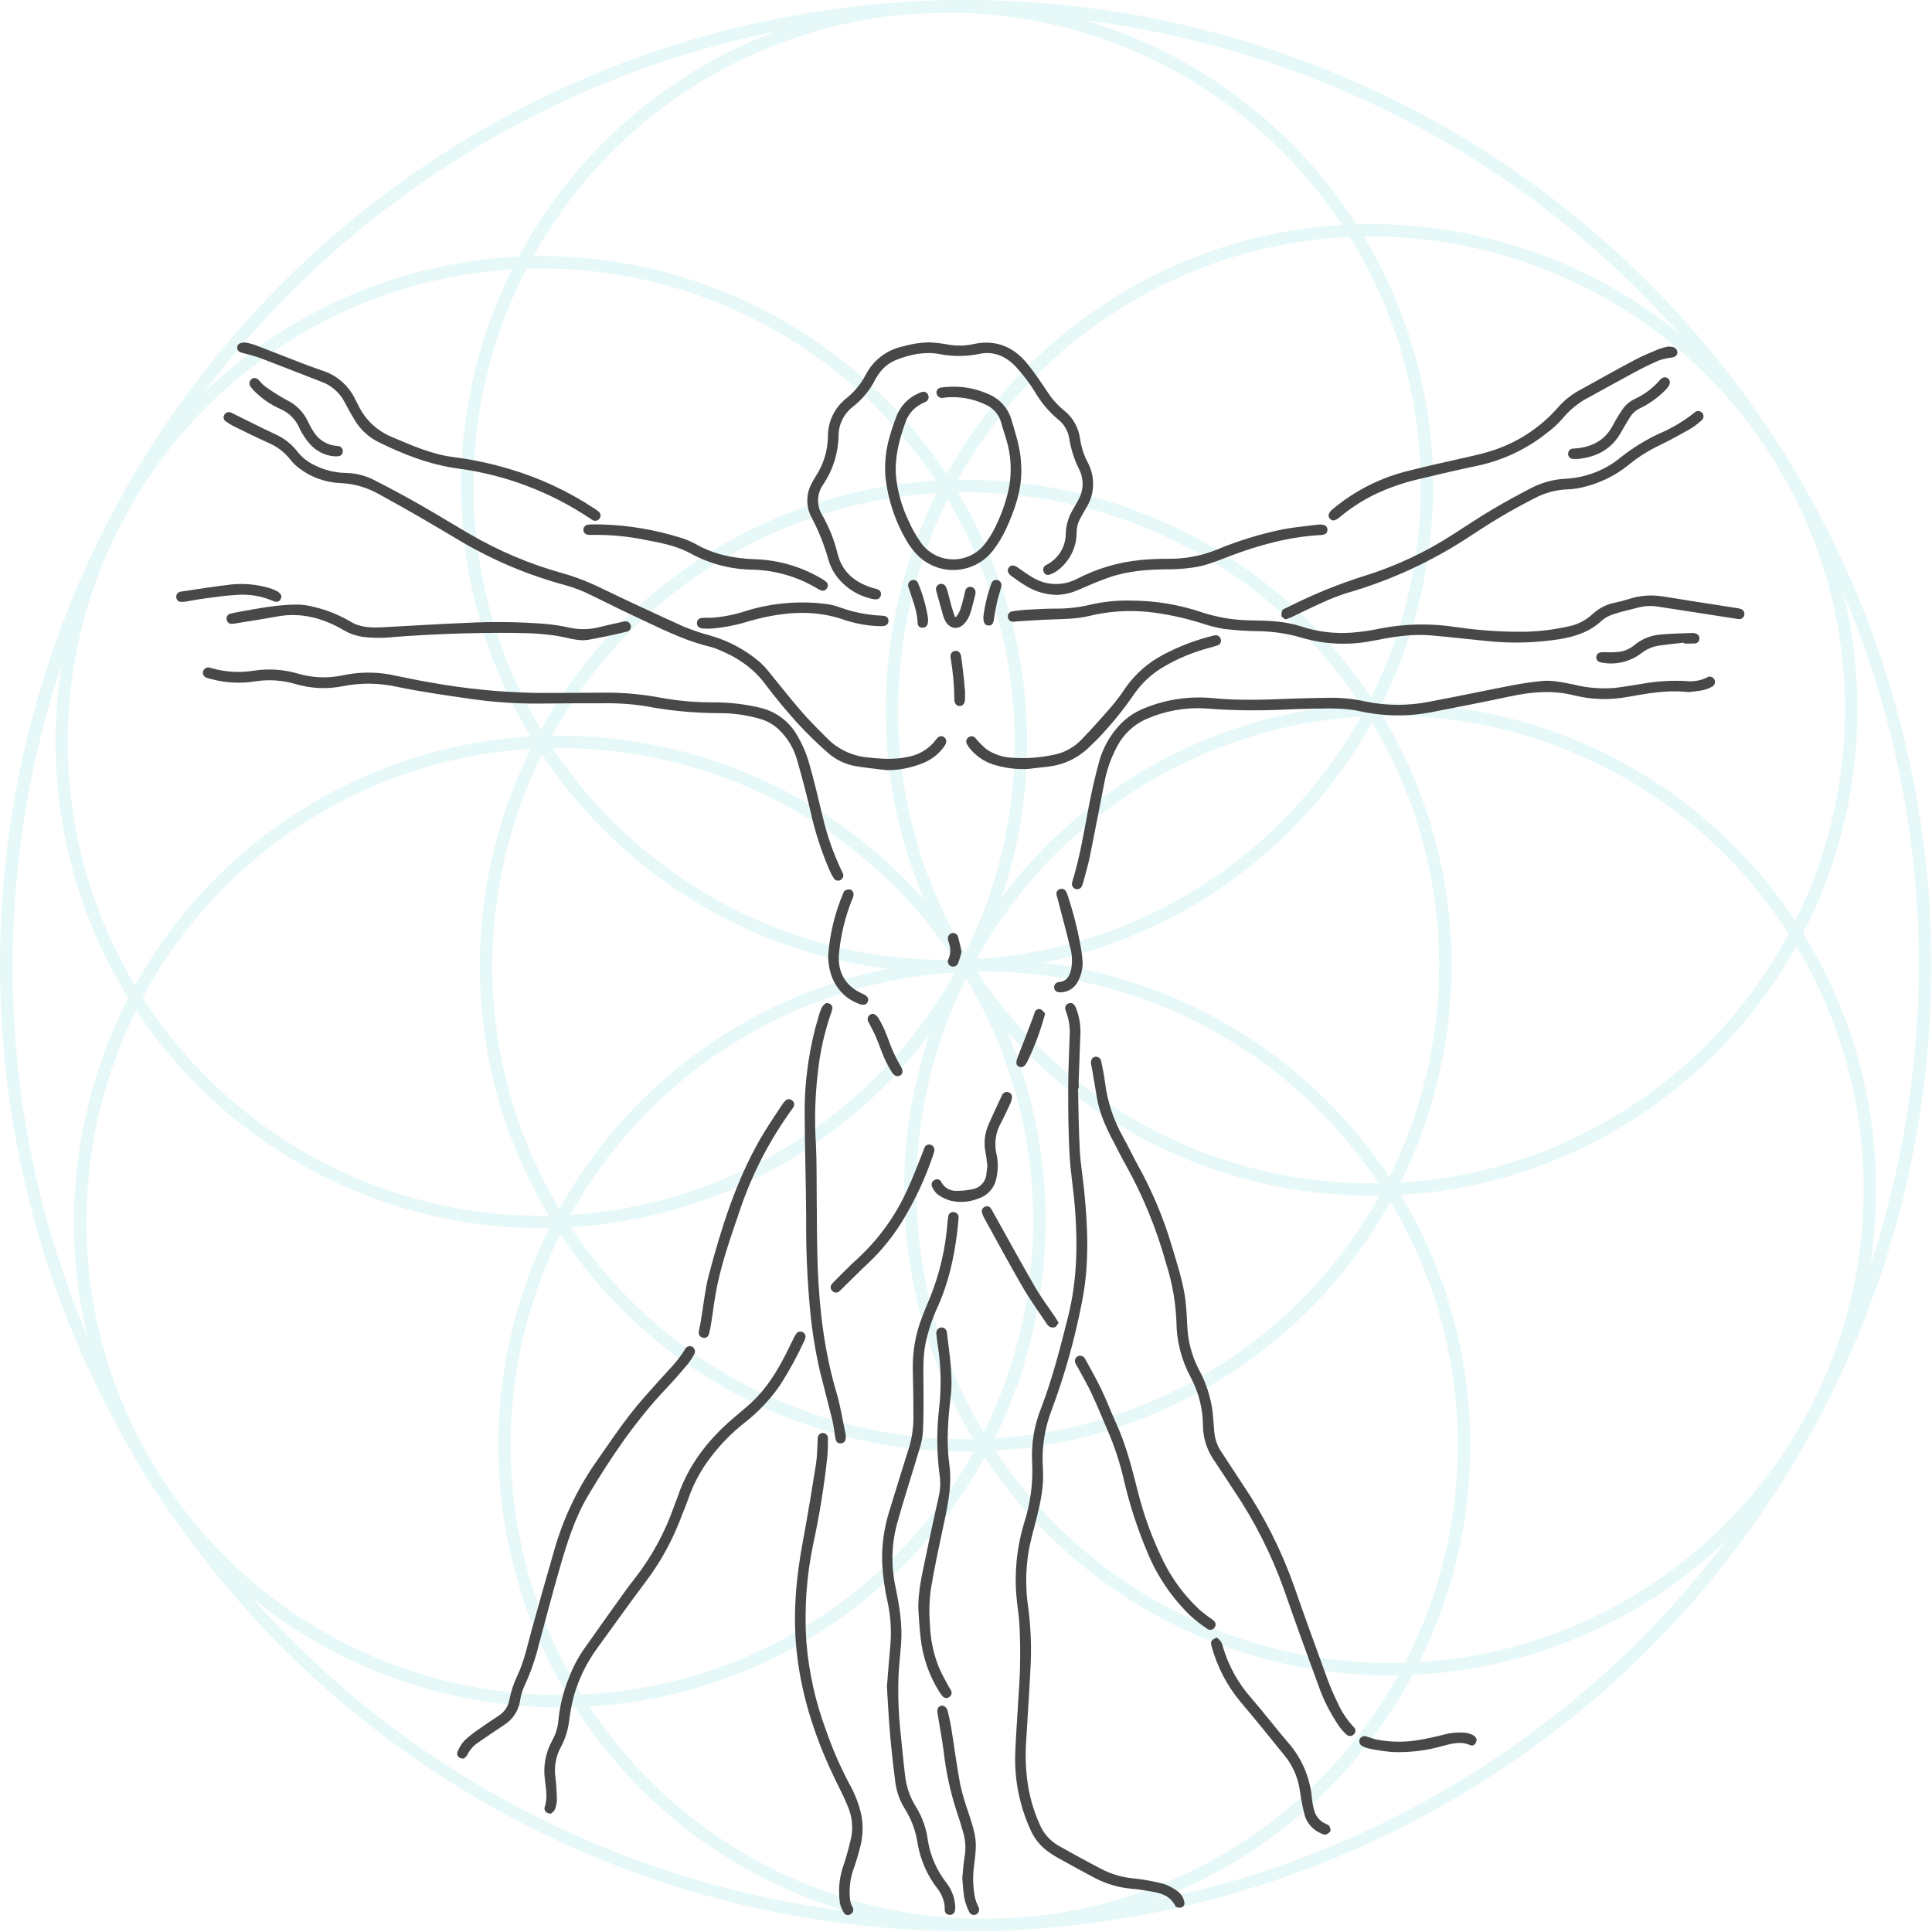<svg width="570" height="570" viewBox="0 0 570 570" fill="none" xmlns="http://www.w3.org/2000/svg">
<g opacity="0.1">
<path d="M361.356 406.231C294.469 448.379 205.748 428.266 163.594 361.365C121.44 294.464 141.56 205.759 208.459 163.6C275.358 121.441 364.062 141.565 406.221 208.466C448.38 275.367 428.248 364.083 361.356 406.231ZM210.428 166.728C145.256 207.801 125.648 294.235 166.722 359.408C207.796 424.581 294.222 444.187 359.399 403.114C424.576 362.041 444.177 275.607 403.105 210.434C362.033 145.261 275.588 125.659 210.428 166.728Z" fill="#00C4B3"/>
<path d="M481.106 330.766C420.839 368.746 342.85 356.166 297.175 304.383C324.186 367.937 301.875 443.717 241.607 481.697C174.72 523.857 86.007 503.731 43.844 436.831C1.681 369.931 21.811 281.225 88.71 239.065C148.977 201.085 226.966 213.665 272.641 265.448C245.63 201.894 267.941 126.114 328.209 88.134C395.099 45.987 483.812 66.1 525.972 133.001C568.132 199.902 547.994 288.618 481.106 330.766ZM330.178 91.263C265.006 132.336 245.4 218.77 286.472 283.943C327.544 349.116 413.977 368.722 479.149 327.649C544.321 286.576 563.927 200.142 522.855 134.969C481.783 69.796 395.35 50.194 330.178 91.263ZM90.679 242.194C25.507 283.267 5.899 369.701 46.973 434.874C88.047 500.047 174.478 519.653 239.65 478.58C304.822 437.507 324.428 351.073 283.356 285.9C242.284 220.727 155.851 201.121 90.679 242.194Z" fill="#00C4B3"/>
<path d="M486.713 472.154C465.686 485.397 441.591 492.975 416.77 494.154C404.962 516.181 387.599 534.737 366.403 547.979C345.207 561.221 320.917 568.689 295.943 569.641C271.061 570.599 246.358 565.063 224.264 553.577C202.171 542.092 183.448 525.053 169.938 504.136C156.427 483.22 148.594 459.146 147.21 434.284C145.826 409.422 150.938 384.628 162.043 362.341C124.403 362.931 88.04 348.698 60.802 322.713C33.564 296.728 17.635 261.076 16.453 223.45C15.271 185.824 28.93 149.242 54.483 121.598C80.035 93.954 115.433 77.466 153.036 75.692C164.842 53.665 182.205 35.109 203.401 21.866C224.596 8.624 248.887 1.156 273.861 0.203C298.743 -0.755 323.445 4.781 345.539 16.267C367.632 27.752 386.355 44.791 399.866 65.708C413.376 86.625 421.209 110.698 422.593 135.56C423.977 160.422 418.866 185.216 407.761 207.503C439.038 206.995 469.624 216.726 494.857 235.214C520.091 253.702 538.588 279.932 547.531 309.908C556.474 339.884 555.371 371.962 544.391 401.253C533.411 430.544 513.156 455.443 486.713 472.154ZM414.003 491.507L415.561 490.529C440.068 489.582 463.893 482.196 484.639 469.116C505.385 456.036 522.32 437.722 533.74 416.018C545.162 394.322 550.674 370.003 549.724 345.502C548.774 321.001 541.395 297.182 528.327 276.436C515.259 255.689 496.963 238.746 475.275 227.308C453.588 215.869 429.273 210.338 404.772 211.269L403.072 208.563C420.339 175.776 423.875 137.473 412.901 102.08C401.927 66.686 377.342 37.101 344.556 19.834C311.769 2.567 273.466 -0.969 238.072 10.005C202.678 20.979 173.094 45.563 155.827 78.35L154.269 79.328C129.761 80.275 105.936 87.66 85.19 100.741C64.444 113.821 47.509 132.135 36.089 153.839C24.666 175.535 19.152 199.855 20.102 224.356C21.051 248.857 28.43 272.677 41.498 293.424C54.566 314.171 72.863 331.115 94.55 342.554C116.238 353.992 140.554 359.524 165.056 358.592L166.756 361.298C158.206 377.533 152.938 395.292 151.252 413.562C149.565 431.833 151.494 450.256 156.928 467.781C167.903 503.174 192.488 532.758 225.275 550.025C258.061 567.292 296.365 570.827 331.758 559.852C367.151 548.878 396.735 524.293 414.002 491.506L414.003 491.507Z" fill="#00C4B3"/>
<path d="M286.528 285.78L284.97 286.758C205.971 289.815 139.204 228.036 136.136 149.031C135.148 123.873 140.805 98.899 152.536 76.622L154.099 75.644C179.26 74.668 204.234 80.338 226.507 92.085C296.463 128.942 323.389 215.831 286.528 285.78ZM155.319 79.292C144.216 100.762 138.878 124.747 139.828 148.899C142.804 225.511 207.263 285.514 283.779 283.131C318.944 215.143 292.634 131.089 224.804 95.356C203.423 84.076 179.48 78.541 155.319 79.292Z" fill="#00C4B3"/>
<path d="M417.262 493.221L415.704 494.2C390.551 495.174 365.584 489.51 343.313 477.777C321.042 466.044 302.252 448.656 288.831 427.36C275.409 406.064 267.83 381.61 266.854 356.457C265.878 331.303 271.54 306.336 283.27 284.064L284.829 283.086C363.829 280.018 430.6 341.808 433.667 420.813C434.653 445.971 428.995 470.945 417.262 493.221ZM286.049 286.722C269.107 319.281 265.745 357.224 276.699 392.255C285.755 421.457 304.136 446.884 329.025 464.639C353.915 482.394 383.94 491.498 414.499 490.555C425.602 469.084 430.936 445.098 429.98 420.945C427.023 344.332 362.552 284.342 286.049 286.722Z" fill="#00C4B3"/>
<path d="M236.255 340.213C214.903 353.656 190.396 361.258 165.185 362.259L163.485 359.553C175.13 337.43 192.358 318.737 213.46 305.329C234.562 291.922 258.803 284.266 283.778 283.122C295.584 261.085 312.949 242.519 334.148 229.268C355.348 216.017 379.645 208.542 404.627 207.584L406.327 210.29C394.553 232.605 377.12 251.432 355.775 264.884C334.807 278.068 310.779 285.589 286.037 286.713C274.347 308.55 257.195 326.984 236.255 340.213ZM168.305 358.406C191.735 356.927 214.42 349.596 234.285 337.084C254.048 324.6 270.36 307.354 281.725 286.927C258.34 288.365 235.693 295.667 215.871 308.158C196.05 320.65 179.692 337.93 168.305 358.406ZM288.091 282.916C311.421 281.48 334.018 274.207 353.806 261.764C373.663 249.241 390.064 231.938 401.506 211.438C378.12 212.875 355.473 220.176 335.651 232.667C315.829 245.159 299.472 262.44 288.086 282.917L288.091 282.916Z" fill="#00C4B3"/>
<path d="M436.821 525.983C381.185 560.996 315.157 575.702 249.921 567.608C184.684 559.514 124.252 529.118 78.859 481.57C33.467 434.023 5.907 372.246 0.846 306.704C-4.214 241.163 13.536 175.888 51.092 121.935C94.358 59.977 160.443 17.719 234.837 4.44C309.232 -8.84 385.855 7.945 447.886 51.108C509.843 94.377 552.1 160.463 565.379 234.858C578.658 309.253 561.873 385.877 518.711 447.908C496.949 479.181 469.095 505.737 436.821 525.983ZM134.964 46.977C3.764 129.666 -35.715 303.67 46.973 434.877C129.661 566.084 303.662 605.559 434.864 522.869C566.066 440.179 605.531 266.176 522.855 134.969C440.179 3.762 266.166 -35.712 134.964 46.977Z" fill="#00C4B3"/>
</g>
<path d="M318.044 321.121C318.203 327.196 318.244 333.278 318.567 339.342C318.777 343.253 319.448 347.142 319.842 351.042C320.952 362.042 321.43 373.057 319.242 383.96C317.177 394.775 314.211 405.398 310.374 415.719C308.19 421.276 307.271 427.25 307.685 433.206C308.055 438.179 307.039 443.029 305.843 447.833C305.004 451.204 304.007 454.553 303.435 457.971C302.557 463.42 302.539 468.973 303.383 474.427C304.192 480.711 304.384 487.059 303.957 493.381C303.616 500.336 303.108 507.281 302.718 514.235C302.254 522.502 303.262 530.519 306.699 538.153C307.789 540.806 309.718 543.03 312.191 544.483C316.697 547.024 321.239 549.504 325.836 551.873C328.706 553.198 331.791 553.997 334.943 554.233C337.756 554.558 340.543 555.078 343.284 555.789C344.773 556.292 346.171 557.034 347.423 557.984C347.944 558.352 348.386 558.819 348.725 559.359C349.065 559.899 349.294 560.5 349.399 561.129C349.451 561.298 349.469 561.475 349.45 561.65C349.432 561.826 349.379 561.996 349.293 562.15C349.207 562.304 349.091 562.44 348.952 562.548C348.813 562.656 348.653 562.735 348.482 562.78C347.959 562.9 346.982 562.75 346.813 562.417C344.78 558.303 340.762 558.317 337.105 557.626C335.561 557.335 333.971 557.286 332.405 557.077C328.899 556.574 325.512 555.445 322.405 553.744C318.896 551.878 315.415 549.957 311.936 548.033C311.057 547.536 310.205 546.993 309.384 546.404C307.098 544.793 305.281 542.603 304.12 540.059C300.683 532.61 299.12 524.433 299.567 516.241C299.804 510.741 300.242 505.248 300.535 499.748C301.079 492.612 301.134 485.447 300.698 478.303C300.498 475.909 300.109 473.529 299.898 471.137C299.235 463.741 300.016 456.286 302.198 449.188C304.037 443.449 304.821 437.424 304.513 431.406C304.22 426.008 305.103 420.611 307.101 415.588C310.521 406.706 312.843 397.521 315.149 388.316C317.766 377.864 317.967 367.272 317.156 356.624C316.749 351.263 315.845 345.936 315.547 340.572C315.191 334.13 315.147 327.665 315.147 321.211C315.147 316.211 315.429 311.211 315.56 306.211C315.796 303.553 315.433 300.877 314.497 298.378C313.97 297.188 314.363 296.362 315.313 296.027C316.226 295.708 316.891 296.114 317.443 297.359C318.525 300.143 318.956 303.138 318.703 306.114C318.576 310.226 318.403 314.339 318.263 318.451C318.233 319.337 318.263 320.224 318.263 321.11C318.188 321.119 318.113 321.121 318.044 321.121Z" fill="#484848"/>
<path d="M261.653 227.223C258.653 226.851 255.64 226.565 252.66 226.079C249.453 225.557 246.466 224.117 244.06 221.934C240.979 219.22 238.041 216.348 235.26 213.327C231.917 209.627 228.705 205.775 225.721 201.777C221.977 196.76 216.995 193.644 211.327 191.405C210.862 191.208 210.383 191.045 209.894 190.919C203.33 189.397 197.268 186.558 191.216 183.719C185.561 181.066 179.937 178.348 174.344 175.563C171.922 174.343 169.386 173.366 166.772 172.646C156.095 169.773 145.85 165.488 136.307 159.904C132.383 157.612 128.502 155.241 124.564 152.972C120.299 150.515 116.012 148.09 111.69 145.737C108.219 143.777 104.329 142.675 100.345 142.525C95.892 142.323 91.611 140.746 88.09 138.012C87.185 137.324 86.376 136.519 85.683 135.618C84.004 133.471 81.812 131.781 79.309 130.704C75.849 129.174 72.466 127.474 69.066 125.811C68.215 125.393 67.403 124.901 66.638 124.34C66.474 124.24 66.332 124.108 66.221 123.951C66.11 123.794 66.032 123.616 65.993 123.428C65.953 123.24 65.953 123.045 65.991 122.857C66.03 122.669 66.107 122.49 66.217 122.333C66.391 122.027 66.668 121.793 66.998 121.673C67.329 121.552 67.691 121.552 68.021 121.674C68.259 121.752 68.488 121.857 68.703 121.986C72.834 124.019 76.931 126.125 81.103 128.065C83.722 129.205 86.01 130.986 87.758 133.245C89.041 134.898 90.694 136.227 92.583 137.127C95.5 138.66 98.738 139.482 102.033 139.527C105.013 139.577 107.939 140.331 110.572 141.727C115.01 143.994 119.398 146.357 123.736 148.817C128.729 151.656 133.616 154.681 138.585 157.564C147.266 162.621 156.564 166.534 166.249 169.204C170.125 170.319 173.892 171.784 177.503 173.582C185.515 177.443 193.576 181.202 201.686 184.859C204.247 185.921 206.877 186.808 209.558 187.514C214.92 189.04 219.891 191.7 224.136 195.314C225.077 196.157 225.944 197.078 226.728 198.068C229.906 201.922 232.962 205.88 236.228 209.653C238.663 212.469 241.299 215.118 243.952 217.733C247.061 220.936 251.192 222.952 255.63 223.433C259.725 223.87 263.791 224.212 267.864 223.296C271.2 222.717 274.184 220.875 276.198 218.154C276.962 217.077 277.82 216.93 278.605 217.54C279.336 218.11 279.386 219.03 278.666 220.083C277.293 222.07 275.429 223.668 273.256 224.722C269.615 226.387 265.656 227.24 261.653 227.223Z" fill="#484848"/>
<path d="M498.158 204.2C491.867 203.465 486.085 204.591 480.313 205.591C475.087 206.582 469.709 206.446 464.54 205.191C458.173 203.559 451.94 204.083 445.632 205.434C438.175 207.034 430.689 208.501 423.2 209.944C416.013 211.454 408.588 211.431 401.41 209.877C396.93 208.849 392.383 209.001 387.844 209.071C384.125 209.132 380.406 209.256 376.686 209.443C369.625 209.711 362.554 209.562 355.51 208.998C349.561 208.671 343.619 209.752 338.166 212.153C334.428 213.806 331.374 216.697 329.519 220.338C327.679 223.81 326.397 227.55 325.719 231.421C324.327 238.492 322.993 245.578 321.551 252.643C321.051 255.117 320.312 257.543 319.675 259.994C319.573 260.425 319.436 260.847 319.266 261.256C319.208 261.454 319.111 261.638 318.98 261.798C318.849 261.957 318.686 262.087 318.503 262.182C318.319 262.276 318.119 262.332 317.913 262.346C317.707 262.36 317.5 262.332 317.306 262.263C316.938 262.146 316.629 261.894 316.441 261.557C316.253 261.22 316.2 260.824 316.294 260.45C316.326 260.263 316.373 260.079 316.434 259.899C318.653 252.685 319.826 245.243 321.242 237.853C322.085 233.446 323.093 229.076 324.266 224.743C325.224 221.251 326.903 217.999 329.195 215.196C331.49 212.312 334.525 210.105 337.976 208.811C344.213 206.318 350.952 205.339 357.641 205.952C365.893 206.803 374.152 206.391 382.41 206.07C385.434 205.952 388.464 205.95 391.492 205.878C395.279 205.77 399.066 206.127 402.766 206.943C409.022 208.263 415.483 208.287 421.749 207.013C429.992 205.483 438.189 203.72 446.421 202.135C449.203 201.599 452.021 201.208 454.84 200.923C458.211 200.583 461.489 201.423 464.764 202.077C468.514 202.965 472.38 203.269 476.223 202.977C478.916 202.677 481.584 202.177 484.267 201.777C488.675 200.966 493.165 200.687 497.64 200.947C499.665 201.154 501.707 200.794 503.54 199.908C503.72 199.777 503.927 199.688 504.145 199.645C504.364 199.603 504.589 199.61 504.805 199.664C505.021 199.719 505.222 199.82 505.395 199.961C505.567 200.102 505.706 200.279 505.803 200.48C505.906 200.679 505.965 200.897 505.977 201.121C505.988 201.345 505.952 201.568 505.87 201.777C505.788 201.985 505.662 202.174 505.501 202.329C505.34 202.485 505.148 202.605 504.937 202.68C504.106 203.127 503.215 203.451 502.291 203.643C500.813 203.938 499.299 204.056 498.158 204.2Z" fill="#484848"/>
<path d="M61.7 196.939C61.948 197.004 62.376 197.104 62.8 197.23C66.71 198.3 70.804 198.522 74.806 197.88C79.12 197.208 83.529 197.483 87.726 198.686C91.975 199.969 96.475 200.182 100.826 199.306C105.459 198.273 110.25 198.163 114.926 198.981C118.883 199.77 122.826 200.655 126.802 201.313C137.233 203.212 147.801 204.255 158.402 204.433C165.402 204.439 172.402 204.412 179.402 204.351C184.58 204.373 189.745 204.871 194.831 205.839C199.986 206.778 205.216 207.241 210.455 207.222C215.001 207.194 219.534 207.702 223.96 208.735C226.318 209.239 228.542 210.24 230.484 211.67C232.426 213.099 234.041 214.926 235.223 217.028C236.646 219.416 237.769 221.97 238.568 224.633C240.139 230.033 241.386 235.528 242.729 240.993C244.023 246.541 245.919 251.931 248.382 257.068C248.507 257.289 248.616 257.518 248.708 257.754C248.833 258.084 248.838 258.448 248.72 258.781C248.603 259.114 248.371 259.395 248.066 259.573C247.746 259.789 247.355 259.869 246.976 259.798C246.597 259.726 246.261 259.508 246.042 259.191C245.525 258.398 245.079 257.562 244.708 256.691C242.234 250.935 240.319 244.955 238.989 238.833C237.867 233.968 236.573 229.139 235.199 224.339C234.278 220.96 232.477 217.886 229.98 215.43C228.404 213.87 226.461 212.731 224.329 212.118C220.386 210.963 216.295 210.385 212.186 210.402C204.803 210.385 197.438 209.679 190.186 208.293C185.879 207.647 181.524 207.382 177.17 207.499C171.243 207.482 165.315 207.506 159.386 207.573C152.504 207.635 145.628 207.172 138.817 206.186C131.517 205.139 124.199 204.109 116.987 202.604C111.742 201.456 106.316 201.407 101.051 202.461C96.384 203.39 91.559 203.148 87.008 201.756C83.24 200.674 79.284 200.417 75.408 201C71.031 201.717 66.552 201.492 62.269 200.339C61.778 200.224 61.297 200.074 60.827 199.89C60.466 199.756 60.17 199.487 60.002 199.14C59.835 198.793 59.808 198.395 59.927 198.028C60.04 197.662 60.282 197.35 60.608 197.149C60.935 196.949 61.323 196.874 61.7 196.939Z" fill="#484848"/>
<path d="M333.443 177.189C340.778 177.178 348.063 178.392 354.998 180.783C359.631 182.25 364.459 183.009 369.318 183.035C374.233 183.092 379.157 183.267 383.918 184.825C388.73 186.413 393.808 187.032 398.86 186.646C401.626 186.431 404.375 186.032 407.088 185.453C414.409 184.012 421.924 183.849 429.3 184.97C436.231 185.998 443.232 186.469 450.238 186.379C454.402 186.258 458.545 185.743 462.612 184.842C465.293 184.327 467.779 183.078 469.794 181.235C471.641 179.488 473.944 178.3 476.438 177.807C477.798 177.532 479.142 177.181 480.463 176.756C483.775 175.67 487.302 175.407 490.738 175.989C497.958 177.169 505.191 178.266 512.418 179.402C512.792 179.446 513.161 179.528 513.518 179.649C513.894 179.741 514.219 179.975 514.425 180.303C514.63 180.631 514.7 181.027 514.618 181.405C514.562 181.788 514.357 182.133 514.047 182.365C513.737 182.597 513.347 182.695 512.964 182.64C512.524 182.603 512.086 182.54 511.653 182.454C504.111 181.289 496.569 180.137 489.031 178.954C487.027 178.652 484.982 178.779 483.031 179.328C480.839 179.913 478.603 180.366 476.452 181.078C475.056 181.453 473.756 182.121 472.638 183.037C469.119 186.391 464.838 187.78 460.209 188.558C453.031 189.696 445.735 189.88 438.509 189.105C432.983 188.571 427.469 187.905 421.94 187.446C416.225 186.967 410.627 187.951 405.04 189.046C398.016 190.477 390.747 190.151 383.879 188.096C379.756 186.903 375.492 186.273 371.2 186.222C367.795 186.169 364.395 185.943 361.013 185.545C358.781 185.15 356.583 184.584 354.438 183.852C349.32 182.244 344.059 181.132 338.728 180.532C332.94 179.95 327.095 180.345 321.438 181.701C317.538 182.664 313.563 182.636 309.591 182.782C306.377 182.9 303.169 183.147 299.959 183.341C299.644 183.36 299.332 183.425 299.017 183.427C298.634 183.473 298.248 183.369 297.941 183.135C297.633 182.901 297.429 182.558 297.371 182.176C297.327 181.973 297.325 181.762 297.367 181.559C297.409 181.355 297.492 181.162 297.613 180.992C297.734 180.823 297.888 180.681 298.067 180.574C298.246 180.468 298.445 180.401 298.652 180.376C299.956 180.139 301.272 179.983 302.595 179.907C305.557 179.744 308.52 179.559 311.484 179.561C314.829 179.589 318.165 179.22 321.423 178.461C325.359 177.527 329.399 177.1 333.443 177.189Z" fill="#484848"/>
<path d="M321.853 313.674C321.84 312.522 322.329 311.872 323.178 311.775C323.384 311.753 323.593 311.772 323.791 311.832C323.99 311.891 324.175 311.989 324.335 312.12C324.496 312.251 324.629 312.413 324.726 312.596C324.824 312.778 324.884 312.979 324.904 313.185C325.332 315.228 325.753 317.279 326.013 319.346C326.72 325.011 328.528 330.483 331.334 335.454C332.853 338.154 334.153 340.976 335.653 343.682C339.934 351.367 343.344 359.505 345.822 367.946C347.338 373.105 349.072 378.204 349.733 383.567C350.033 386.013 350.154 388.485 350.273 390.948C350.421 395.453 351.559 399.871 353.606 403.887C355.759 407.771 357.162 412.026 357.741 416.429C357.963 418.44 358.076 420.463 358.255 422.48C358.429 424.508 359.105 426.46 360.222 428.162C362.395 431.501 364.578 434.834 366.769 438.162C373 447.4 378.04 457.388 381.769 467.889C384.951 477.089 388.299 486.239 391.634 495.389C392.486 497.702 393.458 499.969 394.547 502.181C395.712 504.853 397.319 507.31 399.301 509.448C399.468 509.573 399.607 509.732 399.707 509.915C399.807 510.098 399.867 510.3 399.882 510.508C399.897 510.716 399.867 510.925 399.795 511.121C399.722 511.316 399.608 511.494 399.46 511.641C399.325 511.798 399.159 511.925 398.972 512.015C398.786 512.105 398.583 512.157 398.377 512.166C398.17 512.176 397.963 512.143 397.77 512.07C397.576 511.996 397.399 511.885 397.25 511.741C396.447 511.03 395.73 510.228 395.114 509.35C392.529 505.593 390.454 501.51 388.944 497.207C385.544 487.807 382.075 478.441 378.825 468.993C375.132 458.613 370.139 448.743 363.965 439.619C361.947 436.558 359.959 433.475 357.909 430.435C355.947 427.454 354.903 423.963 354.909 420.394C354.851 415.496 353.615 410.683 351.304 406.364C348.575 401.332 347.125 395.707 347.082 389.983C346.858 384.162 345.842 378.398 344.061 372.851C341.258 362.661 337.239 352.846 332.09 343.617C330.831 341.426 329.731 339.142 328.553 336.905C326.363 332.753 324.387 328.523 323.619 323.829C323.2 321.269 322.759 318.713 322.319 316.157C322.164 315.287 321.992 314.419 321.853 313.674Z" fill="#484848"/>
<path d="M261.668 497.608C261.968 493.98 262.274 489.627 262.691 485.284C263.041 481.114 262.778 476.916 261.91 472.823C261.03 469.001 260.482 465.111 260.272 461.195C260.107 456.189 260.759 451.191 262.203 446.395C264.257 439.744 266.279 433.095 268.382 426.463C269.23 423.344 269.597 420.113 269.47 416.883C269.493 412.516 269.389 408.147 269.298 403.783C269.221 398.516 270.179 393.285 272.12 388.388C272.757 386.737 273.42 385.088 274.12 383.468C277.134 376.209 278.964 368.512 279.538 360.673C279.58 360.043 279.66 359.415 279.78 358.795C279.806 358.605 279.871 358.422 279.97 358.258C280.07 358.094 280.201 357.952 280.358 357.841C280.514 357.73 280.691 357.652 280.879 357.612C281.066 357.572 281.26 357.57 281.448 357.608C281.832 357.645 282.187 357.825 282.443 358.112C282.699 358.4 282.837 358.774 282.829 359.159C282.835 359.349 282.821 359.538 282.787 359.725C282.02 368.537 280.363 377.132 276.771 385.281C275.113 388.838 273.862 392.571 273.044 396.409C272.237 400.614 272.422 404.848 272.458 409.09C272.496 413.516 272.496 417.949 272.305 422.37C272.159 424.196 271.792 425.997 271.212 427.735C269.004 435.189 266.557 442.576 264.511 450.076C262.987 456.057 262.892 462.313 264.234 468.338C265.341 473.817 266.265 479.295 265.857 484.904C265.622 488.121 265.224 491.329 265.084 494.548C264.884 500.245 265.103 505.948 265.738 511.613C266.155 515.64 266.519 519.674 267.017 523.692C267.353 527.039 268.463 530.263 270.257 533.108C272.131 536.136 273.325 539.535 273.757 543.07C274.52 547.645 276.426 551.953 279.297 555.595C280.769 557.513 281.643 559.823 281.81 562.235C281.855 562.739 281.826 563.248 281.725 563.744C281.659 564.124 281.444 564.462 281.129 564.684C280.814 564.906 280.424 564.995 280.044 564.93C279.691 564.915 279.357 564.764 279.113 564.509C278.868 564.254 278.732 563.913 278.733 563.56C278.734 562.929 278.696 562.299 278.619 561.673C278.316 560.118 277.667 558.65 276.719 557.38C273.612 553.437 271.546 548.777 270.712 543.827C270.16 540.057 268.795 536.452 266.712 533.261C265.19 530.689 264.274 527.804 264.033 524.825C263.44 520.31 262.948 515.782 262.557 511.241C262.182 506.95 261.989 502.648 261.668 497.608Z" fill="#484848"/>
<path d="M274.054 101C275.816 101.094 277.57 101.289 279.309 101.587C282.039 102.128 284.852 102.079 287.561 101.443C293.886 100.187 299.016 102.334 303.012 107.207C305.168 109.837 307.06 112.693 308.962 115.519C310.251 117.55 311.847 119.368 313.694 120.908C315.058 121.947 316.201 123.247 317.057 124.733C317.913 126.219 318.465 127.86 318.68 129.561C319.023 131.945 319.77 134.254 320.888 136.387C322.027 138.487 322.582 140.854 322.495 143.241C322.408 145.629 321.683 147.949 320.395 149.961C319.756 151.052 319.127 152.15 318.54 153.269C317.933 154.453 317.624 155.767 317.64 157.098C317.639 159.26 317.137 161.392 316.174 163.327C315.211 165.262 313.812 166.947 312.088 168.251C311.338 168.823 310.496 169.262 309.598 169.551C309.432 169.611 309.255 169.636 309.079 169.625C308.902 169.615 308.73 169.568 308.572 169.487C308.415 169.407 308.276 169.296 308.163 169.16C308.05 169.024 307.966 168.866 307.917 168.696C307.764 168.378 307.731 168.015 307.823 167.674C307.914 167.333 308.125 167.036 308.417 166.837C308.665 166.649 308.978 166.55 309.241 166.379C310.787 165.49 312.078 164.217 312.987 162.683C313.897 161.148 314.394 159.405 314.431 157.622C314.475 155.15 315.149 152.731 316.39 150.593C317.013 149.493 317.679 148.413 318.249 147.286C318.981 145.944 319.378 144.445 319.404 142.916C319.431 141.388 319.088 139.875 318.404 138.508C316.95 135.624 315.955 132.532 315.455 129.341C315.095 127.055 313.859 125 312.008 123.611C309.403 121.4 307.191 118.766 305.463 115.818C303.746 113.015 301.75 110.392 299.507 107.989C296.775 105.18 293.261 103.565 289.207 104.363C285.318 105.19 281.303 105.235 277.396 104.498C272.996 103.633 268.736 104.515 264.605 106.098C262.527 106.897 260.729 108.289 259.433 110.1C259.006 110.649 258.625 111.233 258.296 111.846C256.71 115.027 254.433 117.813 251.631 120C250.316 121.004 249.25 122.298 248.517 123.782C247.784 125.265 247.404 126.897 247.405 128.552C247.313 133.648 245.761 138.611 242.935 142.852C241.955 144.192 241.406 145.798 241.36 147.457C241.315 149.117 241.775 150.75 242.68 152.142C244.683 155.67 246.177 159.463 247.118 163.409C248.513 168.834 252.218 171.788 257.273 173.414C257.813 173.587 258.389 173.655 258.914 173.861C259.279 173.984 259.582 174.244 259.759 174.586C259.936 174.929 259.972 175.326 259.861 175.695C259.792 176.041 259.596 176.349 259.312 176.557C259.027 176.765 258.675 176.859 258.324 176.82C258.008 176.819 257.694 176.782 257.386 176.71C253.01 175.783 249.136 173.258 246.523 169.627C245.595 168.272 244.887 166.78 244.423 165.205C243.245 160.936 241.612 156.805 239.551 152.885C238.655 151.303 238.183 149.517 238.179 147.699C238.176 145.881 238.641 144.093 239.53 142.508C239.872 141.83 240.25 141.172 240.663 140.535C242.939 137.073 244.188 133.036 244.263 128.893C244.234 126.701 244.712 124.531 245.659 122.554C246.606 120.576 247.998 118.844 249.724 117.493C252.101 115.595 254.05 113.217 255.443 110.513C256.522 108.428 258.047 106.606 259.909 105.176C261.771 103.745 263.924 102.742 266.217 102.237C268.766 101.491 271.4 101.075 274.054 101V101Z" fill="#484848"/>
<path d="M162.549 535.077C161.183 535.077 160.366 534.136 160.713 533.114C161.613 530.471 161.081 527.829 160.781 525.214C160.198 521.175 160.953 517.056 162.929 513.485C163.985 511.601 164.613 509.509 164.771 507.355C165.172 503.26 166.153 499.242 167.684 495.423C168.815 492.332 170.327 489.395 172.184 486.678C176.023 481.184 179.936 475.743 183.832 470.293C184.861 468.853 185.896 467.412 187.01 466.038C192.151 459.517 196.167 452.183 198.89 444.339C199.258 443.33 199.675 442.339 200.023 441.319C203.221 432.002 209.071 424.6 216.459 418.299C218.286 416.741 220.159 415.236 221.909 413.594C226.159 409.601 229.182 404.714 231.809 399.562C232.643 397.93 233.425 396.271 234.25 394.633C234.457 394.171 234.725 393.74 235.047 393.349C235.253 393.105 235.536 392.938 235.85 392.877C236.164 392.816 236.489 392.864 236.771 393.013C237.067 393.135 237.313 393.354 237.467 393.635C237.622 393.915 237.676 394.24 237.621 394.555C237.59 394.869 237.5 395.174 237.356 395.455C235.247 400.054 232.816 404.498 230.081 408.755C227.158 412.968 223.606 416.709 219.55 419.846C216.124 422.552 213.031 425.655 210.335 429.089C207.341 432.781 204.98 436.943 203.348 441.407C202.438 443.969 201.415 446.49 200.417 449.018C197.922 455.317 194.587 461.249 190.503 466.655C185.639 473.12 180.964 479.729 176.196 486.268C173.05 490.566 170.701 495.394 169.259 500.521C168.643 502.97 168.181 505.454 167.876 507.961C167.543 510.538 166.747 513.033 165.526 515.327C164.015 518.063 163.429 521.214 163.858 524.31C164.118 526.509 164.263 528.721 164.292 530.935C164.282 531.944 164.08 532.941 163.699 533.875C163.481 534.423 162.821 534.805 162.549 535.077Z" fill="#484848"/>
<path d="M247.556 557.898C247.562 555.297 248.013 552.717 248.888 550.268C249.748 547.695 250.448 545.061 251.067 542.418C251.757 539.233 251.427 535.912 250.125 532.924C249.225 530.701 248.156 528.544 247.089 526.392C241.051 514.24 236.691 501.581 235.125 488.011C233.825 476.75 234.825 465.655 236.901 454.582C238.311 447.06 239.535 439.503 240.744 431.943C241.081 429.826 241.072 427.654 241.212 425.507C241.237 425.129 241.195 424.745 241.233 424.369C241.333 423.369 241.925 422.769 242.758 422.775C242.965 422.776 243.169 422.819 243.358 422.902C243.547 422.984 243.718 423.104 243.859 423.255C244 423.405 244.11 423.583 244.18 423.777C244.25 423.971 244.28 424.178 244.268 424.384C244.284 426.153 244.244 427.932 244.094 429.695C243.178 438.317 241.798 446.884 239.959 455.357C237.948 464.911 237.256 474.696 237.903 484.438C238.63 493.342 240.58 502.103 243.698 510.474C245.559 515.855 247.83 521.086 250.491 526.12C252.193 529.089 253.432 532.3 254.165 535.643C254.747 538.962 254.556 542.37 253.606 545.603C253.06 547.745 252.393 549.864 251.637 551.941C250.722 554.784 250.449 557.794 250.837 560.755C250.962 561.435 251.203 562.089 251.548 562.688C251.647 562.852 251.713 563.034 251.741 563.223C251.77 563.413 251.76 563.606 251.714 563.792C251.667 563.978 251.585 564.153 251.47 564.306C251.356 564.46 251.213 564.59 251.048 564.688C250.899 564.811 250.726 564.901 250.54 564.953C250.354 565.006 250.159 565.018 249.967 564.991C249.776 564.964 249.593 564.897 249.429 564.794C249.265 564.692 249.124 564.557 249.015 564.397C248.442 563.506 248.029 562.522 247.797 561.488C247.63 560.299 247.55 559.099 247.556 557.898Z" fill="#484848"/>
<path d="M136.829 518.832C135.412 518.908 134.529 517.876 134.989 516.81C135.47 515.58 136.174 514.45 137.067 513.477C138.404 512.229 139.843 511.094 141.367 510.083C143.267 508.726 145.223 507.445 147.167 506.159C147.997 505.632 148.706 504.936 149.247 504.116C149.788 503.295 150.15 502.369 150.307 501.399C150.786 498.918 151.59 496.511 152.697 494.239C154.666 490.045 155.591 485.492 156.82 481.039C159.126 472.693 161.487 464.36 163.903 456.039C166.642 446.937 170.852 438.345 176.367 430.603C179.473 426.141 182.526 421.63 185.844 417.331C188.58 413.785 191.633 410.48 194.619 407.131C197.224 404.217 200.067 401.507 202.079 398.086C202.171 397.884 202.304 397.703 202.47 397.556C202.636 397.409 202.831 397.298 203.043 397.231C203.255 397.165 203.478 397.143 203.699 397.168C203.919 397.194 204.132 397.265 204.323 397.378C204.509 397.502 204.667 397.662 204.788 397.85C204.909 398.037 204.99 398.248 205.026 398.468C205.062 398.689 205.052 398.914 204.996 399.13C204.941 399.347 204.841 399.549 204.704 399.725C204.132 400.781 203.463 401.781 202.704 402.712C200.741 405.023 198.753 407.318 196.669 409.517C187.569 419.112 180.185 429.972 173.469 441.308C169.569 447.885 167.309 455.16 165.196 462.451C163.049 469.857 161.105 477.323 159.096 484.771C158.027 489.263 156.5 493.634 154.539 497.815C153.987 499.09 153.617 500.437 153.439 501.815C153.206 503.255 152.671 504.629 151.868 505.847C151.065 507.065 150.013 508.098 148.781 508.879C146.251 510.546 143.752 512.26 141.258 513.979C139.795 514.888 138.622 516.196 137.877 517.75C137.659 518.25 137.067 518.595 136.829 518.832Z" fill="#484848"/>
<path d="M379.305 182.751C378.886 182.436 378.229 182.19 378.098 181.778C378.008 181.187 378.09 180.582 378.333 180.035C378.409 179.801 378.816 179.659 379.091 179.512C379.425 179.335 379.785 179.212 380.122 179.039C387.489 175.308 395.155 172.2 403.041 169.748C412.14 166.874 420.808 162.782 428.808 157.581C432.585 155.169 436.308 152.671 440.162 150.381C443.956 148.127 447.833 146.006 451.753 143.986C454.959 142.323 458.491 141.383 462.099 141.232C468.009 140.893 473.655 138.673 478.215 134.898C481.678 132.155 485.45 129.826 489.454 127.958C493.18 126.381 496.676 124.308 499.848 121.795C499.994 121.627 500.175 121.492 500.379 121.4C500.582 121.308 500.802 121.261 501.025 121.262C501.249 121.263 501.469 121.312 501.671 121.406C501.873 121.5 502.053 121.636 502.198 121.806C502.348 121.973 502.459 122.17 502.525 122.384C502.59 122.598 502.608 122.824 502.578 123.046C502.547 123.268 502.468 123.48 502.347 123.668C502.226 123.857 502.065 124.016 501.876 124.136C500.848 125.071 499.731 125.903 498.541 126.62C495.577 128.296 492.589 129.942 489.525 131.42C486.447 132.885 483.549 134.704 480.892 136.84C476.651 140.369 471.607 142.801 466.204 143.921C465.031 144.172 463.839 144.321 462.641 144.366C459.22 144.469 455.868 145.353 452.841 146.95C449.303 148.75 445.813 150.665 442.398 152.691C438.983 154.717 435.663 156.921 432.334 159.097C421.55 166.037 409.811 171.368 397.489 174.921C395.029 175.7 392.62 176.632 390.277 177.713C387.22 179.066 384.234 180.566 381.21 181.996C380.649 182.266 380.052 182.46 379.305 182.751Z" fill="#484848"/>
<path d="M301.328 138.66C301.383 144.834 299.353 150.492 296.856 155.976C295.771 158.327 294.42 160.546 292.831 162.591C291.447 164.321 289.693 165.719 287.699 166.684C285.704 167.649 283.519 168.156 281.304 168.168C279.088 168.179 276.898 167.696 274.894 166.752C272.889 165.808 271.121 164.428 269.718 162.713C268.941 161.796 268.239 160.817 267.618 159.788C264.115 153.898 261.929 147.319 261.211 140.503C260.931 136.454 261.391 132.387 262.568 128.503C263.095 126.618 263.741 124.761 264.429 122.927C265.011 121.383 265.9 119.972 267.042 118.782C268.185 117.592 269.558 116.646 271.077 116.002C271.358 115.858 271.653 115.744 271.958 115.662C272.137 115.595 272.328 115.564 272.519 115.571C272.71 115.578 272.898 115.622 273.071 115.702C273.245 115.782 273.401 115.895 273.531 116.035C273.661 116.175 273.762 116.34 273.828 116.519C273.995 116.867 274.022 117.267 273.902 117.634C273.782 118.001 273.525 118.308 273.184 118.49C272.91 118.646 272.625 118.783 272.331 118.9C271.087 119.455 269.974 120.267 269.066 121.282C268.157 122.297 267.473 123.493 267.059 124.791C265.259 129.835 263.948 134.941 264.328 140.372C264.787 144.977 266.043 149.467 268.04 153.642C269.028 155.897 270.241 158.047 271.659 160.059C272.738 161.588 274.166 162.838 275.825 163.704C277.484 164.569 279.326 165.027 281.197 165.037C283.068 165.048 284.915 164.611 286.584 163.764C288.252 162.917 289.694 161.684 290.79 160.167C291.588 159.106 292.311 157.99 292.952 156.828C295.048 152.921 296.603 148.747 297.574 144.421C298.607 139.435 298.346 134.268 296.816 129.412C296.38 127.894 295.834 126.404 295.433 124.878C295.124 123.645 294.532 122.501 293.704 121.536C292.876 120.572 291.834 119.813 290.662 119.321C287.048 117.615 283.044 116.902 279.062 117.255C278.749 117.284 278.44 117.386 278.128 117.398C277.717 117.456 277.299 117.352 276.963 117.108C276.627 116.863 276.4 116.498 276.328 116.089C276.283 115.885 276.283 115.674 276.327 115.47C276.372 115.265 276.461 115.073 276.587 114.907C276.713 114.741 276.874 114.604 277.059 114.506C277.244 114.408 277.448 114.352 277.656 114.341C279.28 114.12 280.919 114.041 282.556 114.105C285.715 114.254 288.817 115.004 291.695 116.313C293.332 117 294.792 118.049 295.965 119.382C297.137 120.715 297.992 122.297 298.465 124.008C299.695 128.198 301.072 132.343 301.249 136.759C301.269 137.394 301.3 138.027 301.328 138.66Z" fill="#484848"/>
<path d="M243.704 295.939C244.86 295.872 245.604 296.559 245.586 297.439C245.557 297.819 245.463 298.19 245.31 298.539C243.278 304.334 241.926 310.346 241.283 316.454C240.451 323.564 240.267 330.734 240.735 337.877C240.991 343.122 240.89 348.386 240.959 353.64C241.05 360.603 240.989 367.573 241.279 374.529C241.794 386.889 243.288 399.108 246.835 411.029C247.985 414.894 248.586 418.923 249.427 422.88C249.508 423.252 249.549 423.631 249.55 424.011C249.544 425.134 248.991 425.79 248.057 425.828C247.17 425.864 246.668 425.428 246.469 424.321C246.154 422.578 246.001 420.8 245.584 419.084C244.404 414.227 243.091 409.407 241.904 404.558C240.548 398.636 239.582 392.631 239.011 386.582C238.145 377.442 237.755 368.263 237.844 359.082C237.783 348.764 237.437 338.447 237.404 328.128C237.378 318.427 238.8 308.777 241.624 299.497C241.855 298.642 242.177 297.815 242.585 297.029C242.897 296.607 243.275 296.239 243.704 295.939Z" fill="#484848"/>
<path d="M72.579 101.069C73.468 101.245 74.344 101.479 75.203 101.769C79.448 103.379 83.666 105.069 87.903 106.699C90.194 107.583 92.494 108.469 94.821 109.257C96.98 109.899 98.98 110.987 100.692 112.449C102.405 113.912 103.792 115.717 104.764 117.748C105.064 118.375 105.414 118.979 105.725 119.601C107.739 123.805 111.237 127.116 115.545 128.896C121.421 131.396 127.273 134.006 133.645 134.84C139.34 135.559 144.964 136.754 150.459 138.413C159.247 141.029 167.602 144.921 175.259 149.965C175.69 150.229 176.102 150.522 176.493 150.843C176.667 150.956 176.815 151.104 176.929 151.277C177.043 151.45 177.121 151.644 177.156 151.849C177.192 152.053 177.185 152.262 177.136 152.463C177.087 152.665 176.997 152.854 176.872 153.019C176.622 153.352 176.252 153.573 175.841 153.636C175.43 153.7 175.01 153.599 174.672 153.357C174.455 153.227 174.245 153.085 174.043 152.933C162.346 145.111 149.01 140.077 135.062 138.218C126.603 137.063 118.862 134.001 111.322 130.261C108.448 128.744 106.065 126.438 104.455 123.615C103.464 122 102.555 120.331 101.675 118.651C100.243 115.865 97.812 113.722 94.868 112.651C88.985 110.378 83.124 108.048 77.227 105.812C75.454 105.165 73.643 104.627 71.804 104.2C70.504 103.881 69.93 103.453 70 102.463C70.07 101.473 70.75 101.026 72.579 101.069Z" fill="#484848"/>
<path d="M171.839 188.895C170.764 188.845 169.695 188.716 168.639 188.509C162.535 186.917 156.287 186.742 150.05 186.717C138.821 186.672 127.604 187.072 116.4 187.917C113.203 188.289 109.973 188.271 106.78 187.865C104.848 187.54 102.992 186.862 101.306 185.865C95.238 182.335 88.815 180.583 81.75 181.885C77.661 182.638 73.55 183.257 69.442 183.935C69.132 183.994 68.819 184.032 68.504 184.051C68.314 184.078 68.121 184.066 67.936 184.017C67.751 183.968 67.577 183.882 67.426 183.764C67.275 183.647 67.148 183.5 67.055 183.333C66.961 183.166 66.902 182.981 66.881 182.791C66.834 182.604 66.826 182.41 66.856 182.221C66.887 182.031 66.956 181.849 67.058 181.687C67.161 181.524 67.296 181.384 67.455 181.276C67.613 181.167 67.792 181.091 67.981 181.054C68.95 180.786 69.95 180.619 70.94 180.44C76.463 179.446 81.987 178.39 87.619 178.365C89.314 178.386 91.001 178.621 92.637 179.065C96.446 179.967 100.098 181.437 103.47 183.426C106.436 185.241 109.852 185.226 113.218 185.047C121.404 184.621 129.586 184.076 137.776 183.766C145.338 183.368 152.918 183.459 160.468 184.04C162.856 184.224 165.228 184.572 167.568 185.083C170.644 185.826 173.856 185.797 176.918 184.999C179.054 184.45 181.218 184.005 183.365 183.517C183.668 183.431 183.979 183.369 184.292 183.333C184.495 183.296 184.703 183.299 184.904 183.344C185.105 183.388 185.295 183.471 185.464 183.59C185.632 183.708 185.776 183.859 185.885 184.034C185.995 184.208 186.068 184.403 186.102 184.606C186.144 184.808 186.143 185.017 186.1 185.219C186.057 185.421 185.972 185.612 185.851 185.779C185.73 185.946 185.575 186.086 185.397 186.19C185.218 186.294 185.02 186.36 184.815 186.383C182.797 186.883 180.766 187.335 178.732 187.765C177.008 188.13 175.274 188.449 173.54 188.765C173.041 188.846 172.531 188.842 171.839 188.895Z" fill="#484848"/>
<path d="M492.17 102.237C492.634 102.259 493.096 102.312 493.553 102.397C493.933 102.467 494.274 102.671 494.516 102.972C494.758 103.273 494.883 103.651 494.87 104.037C494.87 104.873 494.199 105.337 493.201 105.493C491.899 105.629 490.618 105.92 489.385 106.361C486.948 107.398 484.57 108.586 482.241 109.837C477.792 112.218 473.399 114.708 468.959 117.106C466.024 118.592 463.414 120.647 461.281 123.151C459.85 124.837 458.232 126.354 456.458 127.674C450.622 132.345 443.801 135.628 436.51 137.274C430.344 138.574 424.202 139.993 418.076 141.474C413.655 142.53 409.36 144.056 405.264 146.025C401.648 147.839 398.256 150.067 395.156 152.665C393.833 153.739 393.056 153.813 392.356 153.026C391.632 152.215 391.928 151.289 393.216 150.187C399.782 144.697 407.533 140.806 415.858 138.821C421.84 137.291 427.889 136.021 433.903 134.629C435.503 134.258 437.098 133.888 438.669 133.429C446.93 131.116 454.324 126.413 459.922 119.912C461.743 117.888 463.913 116.208 466.329 114.952C471.682 111.987 477.02 108.993 482.429 106.123C484.705 104.914 487.115 103.947 489.499 102.955C490.371 102.651 491.263 102.411 492.17 102.237V102.237Z" fill="#484848"/>
<path d="M270.962 475.264C270.714 469.546 272.167 464.071 273.276 458.564C274.422 452.864 275.7 447.185 276.965 441.507C277.445 439.404 277.525 437.23 277.202 435.097C276.334 428.497 276.301 421.814 277.102 415.206C277.775 409.037 277.62 402.806 276.639 396.679C276.472 395.679 276.359 394.672 276.269 393.665C276.221 393.448 276.216 393.223 276.255 393.004C276.294 392.785 276.376 392.576 276.496 392.389C276.617 392.202 276.773 392.041 276.957 391.914C277.14 391.788 277.346 391.7 277.564 391.654C277.786 391.623 278.012 391.639 278.228 391.702C278.443 391.765 278.642 391.873 278.813 392.019C278.983 392.165 279.12 392.345 279.215 392.549C279.31 392.752 279.361 392.973 279.364 393.197C280.126 399.532 281.229 405.832 280.461 412.281C279.682 418.826 279.176 425.481 280.073 431.981C280.873 437.768 279.819 443.155 278.652 448.662C277.196 455.532 275.682 462.393 274.553 469.316C274.144 472.579 274.074 475.876 274.346 479.154C274.479 483.466 275.352 487.723 276.927 491.74C277.765 493.775 278.903 495.687 279.919 497.648C280.174 498.007 280.403 498.385 280.603 498.777C280.769 499.126 280.793 499.526 280.671 499.893C280.55 500.26 280.291 500.565 279.949 500.746C279.651 500.936 279.292 501.008 278.944 500.947C278.596 500.886 278.283 500.697 278.067 500.417C277.657 499.937 277.289 499.422 276.967 498.878C274.034 494.121 272.205 488.766 271.614 483.209C271.284 480.571 271.172 477.911 270.962 475.264Z" fill="#484848"/>
<path d="M311.853 175.515C308.645 175.469 305.507 174.568 302.763 172.904C301.247 172.004 299.801 170.975 298.378 169.932C297.248 169.103 297.047 168.162 297.684 167.38C298.27 166.658 299.145 166.664 300.214 167.39C301.569 168.314 302.88 169.313 304.29 170.142C306.282 171.44 308.585 172.181 310.961 172.287C313.336 172.394 315.696 171.864 317.797 170.75C323.586 167.76 329.887 165.886 336.369 165.228C339.132 164.968 341.905 164.846 344.68 164.863C349.547 164.918 354.378 164.013 358.896 162.201C365.299 159.525 371.95 157.487 378.753 156.116C382.035 155.521 385.368 155.223 388.681 154.797C388.995 154.762 389.311 154.751 389.626 154.762C390.932 154.781 391.602 155.279 391.637 156.242C391.672 157.205 391.059 157.781 389.737 157.852C380.382 158.352 371.472 160.786 362.759 164.089C359.282 165.406 355.85 166.911 352.134 167.411C349.765 167.756 347.376 167.943 344.983 167.97C338.895 167.97 332.869 168.379 327.078 170.402C324.107 171.44 321.206 172.692 318.322 173.959C316.287 174.891 314.09 175.419 311.853 175.515Z" fill="#484848"/>
<path d="M303.424 226.851C299.801 227.057 296.172 226.582 292.724 225.451C290.144 224.552 287.866 222.952 286.145 220.831C285.817 220.446 285.532 220.026 285.296 219.579C285.188 219.403 285.117 219.207 285.087 219.002C285.057 218.798 285.068 218.589 285.121 218.39C285.173 218.19 285.266 218.003 285.392 217.839C285.519 217.676 285.677 217.54 285.858 217.44C286.186 217.242 286.577 217.178 286.951 217.259C287.325 217.34 287.654 217.561 287.87 217.877C288.846 219.026 289.915 220.092 291.065 221.066C293.27 222.567 295.849 223.423 298.513 223.54C302.796 223.866 307.103 223.546 311.291 222.592C314.276 221.939 316.995 220.401 319.091 218.178C322.165 215.01 325.1 211.702 327.991 208.361C329.458 206.621 330.822 204.797 332.076 202.898C334.957 198.798 338.782 195.452 343.227 193.14C347.853 190.683 352.766 188.81 357.854 187.563C358.036 187.512 358.222 187.476 358.409 187.453C358.786 187.369 359.181 187.438 359.507 187.644C359.834 187.85 360.065 188.177 360.152 188.553C360.218 188.734 360.247 188.926 360.236 189.118C360.226 189.311 360.176 189.499 360.091 189.671C360.006 189.844 359.886 189.997 359.74 190.122C359.593 190.247 359.423 190.341 359.239 190.398C358.295 190.746 357.312 190.985 356.339 191.251C351.892 192.455 347.621 194.233 343.633 196.54C340.156 198.5 337.151 201.201 334.833 204.451C331.485 209.361 327.725 213.978 323.594 218.251C322.791 219.055 321.974 219.846 321.144 220.623C317.93 223.71 313.791 225.655 309.363 226.159C307.231 226.412 305.103 226.655 303.424 226.851Z" fill="#484848"/>
<path d="M318.626 399.964C318.998 399.984 319.356 400.112 319.656 400.334C319.956 400.556 320.183 400.861 320.311 401.211C321.901 404.159 323.572 407.064 325.018 410.086C326.518 413.22 327.735 416.486 329.189 419.65C332.141 426.067 333.889 432.85 335.603 439.674C337.423 447.052 340.046 454.209 343.426 461.015C346.04 466.158 349.524 470.81 353.726 474.764C354.962 475.841 356.261 476.843 357.618 477.764C358.592 478.49 358.874 479.189 358.457 479.984C358.353 480.201 358.2 480.391 358.009 480.538C357.819 480.684 357.596 480.784 357.359 480.828C357.123 480.873 356.879 480.861 356.648 480.793C356.417 480.726 356.205 480.605 356.03 480.44C354.292 479.295 352.649 478.012 351.115 476.605C345.742 471.387 341.489 465.129 338.615 458.213C335.612 451.168 333.241 443.87 331.53 436.405C330.384 431.475 328.795 426.659 326.782 422.016C325.236 418.416 323.761 414.776 322.098 411.226C320.838 408.539 319.333 405.97 317.934 403.349C317.66 402.924 317.419 402.48 317.212 402.019C317.135 401.79 317.113 401.545 317.147 401.306C317.18 401.066 317.269 400.838 317.406 400.639C317.543 400.439 317.725 400.275 317.937 400.158C318.148 400.041 318.384 399.974 318.626 399.964V399.964Z" fill="#484848"/>
<path d="M206.144 393.004C206.381 391.763 206.612 390.648 206.803 389.524C207.572 385.037 207.993 380.457 209.153 376.077C212.82 362.237 217.106 348.592 224.261 336.077C226.261 332.569 228.595 329.247 230.791 325.851C231.063 325.424 231.392 325.036 231.768 324.698C232.017 324.446 232.353 324.299 232.706 324.288C233.06 324.277 233.405 324.403 233.668 324.639C233.962 324.834 234.174 325.13 234.262 325.471C234.349 325.813 234.308 326.175 234.144 326.487C234.007 326.771 233.839 327.039 233.644 327.287C226.903 336.569 221.645 346.841 218.056 357.737C215.629 364.862 213.12 371.967 211.581 379.35C210.821 382.997 210.412 386.72 209.821 390.402C209.668 391.466 209.448 392.52 209.162 393.557C209.124 393.761 209.041 393.953 208.921 394.122C208.8 394.291 208.645 394.431 208.465 394.534C208.285 394.636 208.085 394.698 207.878 394.716C207.672 394.733 207.464 394.706 207.269 394.635C206.917 394.544 206.609 394.329 206.403 394.029C206.196 393.73 206.104 393.366 206.144 393.004Z" fill="#484848"/>
<path d="M177.769 154.74C185.526 154.981 193.214 156.278 200.621 158.594C202.196 159.052 203.716 159.677 205.157 160.46C210.667 163.649 216.663 164.793 222.921 164.995C229.757 165.238 236.422 167.192 242.307 170.679C242.807 170.945 243.277 171.264 243.707 171.633C243.987 171.85 244.173 172.166 244.227 172.516C244.28 172.866 244.197 173.223 243.995 173.514C243.829 173.825 243.555 174.064 243.225 174.186C242.894 174.308 242.53 174.305 242.202 174.177C241.792 174.021 241.401 173.82 241.035 173.577C235.267 170.135 228.71 168.237 221.995 168.066C215.665 167.991 209.448 166.372 203.885 163.351C199.82 161.101 195.255 160.21 190.732 159.351C185.299 158.214 179.753 157.7 174.203 157.819C174.077 157.827 173.95 157.827 173.824 157.819C172.778 157.751 172.19 157.258 172.126 156.405C172.058 155.512 172.681 154.819 173.797 154.756C175.121 154.683 176.447 154.74 177.769 154.74Z" fill="#484848"/>
<path d="M358.986 483.106C359.463 483.477 359.892 483.905 360.265 484.381C360.546 484.947 360.756 485.546 360.89 486.164C362.497 491.512 365.226 496.455 368.896 500.664C372.741 505.113 376.315 509.795 380.15 514.253C384.158 518.882 386.585 524.668 387.08 530.771C387.178 531.715 387.345 532.651 387.58 533.571C387.761 534.573 388.188 535.514 388.822 536.31C389.457 537.106 390.28 537.732 391.216 538.132C391.561 538.275 392.016 538.421 392.165 538.7C392.409 539.158 392.684 539.844 392.506 540.224C392.195 540.731 391.699 541.098 391.123 541.248C390.622 541.274 390.124 541.148 389.696 540.885C388.493 540.38 387.424 539.6 386.578 538.607C385.731 537.613 385.13 536.435 384.822 535.167C384.222 532.78 383.806 530.34 383.435 527.906C382.86 524.194 381.288 520.709 378.887 517.821C374.625 512.571 370.4 507.286 366.013 502.132C362.028 497.356 359.117 491.779 357.48 485.778C357.28 485.067 357.131 484.391 357.707 483.838C358.104 483.546 358.533 483.3 358.986 483.106V483.106Z" fill="#484848"/>
<path d="M283.908 554.151C284.122 552.04 284.215 549.944 284.573 547.895C284.995 545.518 284.872 543.077 284.213 540.755C283.599 538.564 282.93 536.384 282.182 534.237C280.32 528.452 279.047 522.494 278.382 516.454C277.895 512.822 277.187 509.221 276.622 505.601C276.484 504.999 276.539 504.37 276.779 503.801C276.949 503.594 277.168 503.432 277.416 503.331C277.664 503.23 277.934 503.194 278.2 503.224C278.485 503.314 278.746 503.465 278.966 503.667C279.186 503.869 279.36 504.116 279.474 504.392C279.973 506.221 280.374 508.076 280.674 509.949C281.57 515.501 282.276 521.101 283.324 526.623C284 529.516 284.843 532.367 285.848 535.163C286.848 538.363 288.004 541.544 287.9 544.957C287.839 546.911 287.563 548.857 287.328 550.804C286.976 553.7 287.06 556.633 287.576 559.504C287.781 560.557 288.141 561.573 288.645 562.52C288.855 562.876 288.924 563.297 288.839 563.702C288.754 564.106 288.521 564.464 288.185 564.705C288 564.83 287.79 564.913 287.57 564.948C287.35 564.983 287.124 564.969 286.91 564.908C286.696 564.847 286.497 564.74 286.328 564.594C286.16 564.448 286.025 564.267 285.934 564.063C285.288 562.769 284.81 561.397 284.512 559.981C284.152 558.064 284.094 556.091 283.908 554.151Z" fill="#484848"/>
<path d="M209.849 182.267C213.449 182.018 217.001 181.303 220.417 180.142C228.175 177.805 236.346 177.168 244.372 178.276C245.553 178.477 246.712 178.791 247.832 179.215C251.817 180.647 255.996 181.467 260.226 181.647C261.564 181.679 262.157 182.223 262.126 183.222C262.094 184.197 261.457 184.727 260.133 184.746C257.101 184.718 254.086 184.298 251.162 183.496C250.55 183.344 249.94 183.175 249.347 182.964C239.69 179.515 230.089 180.634 220.54 183.401C217.161 184.439 213.682 185.119 210.161 185.431C209.28 185.497 208.395 185.497 207.514 185.431C206.176 185.328 205.604 184.785 205.626 183.783C205.648 182.781 206.291 182.283 207.604 182.268C208.238 182.258 208.869 182.267 209.849 182.267Z" fill="#484848"/>
<path d="M275.662 339.61C275.516 340.074 275.357 340.619 275.173 341.157C272.994 347.562 270.142 353.718 266.666 359.523C263.833 364.315 260.347 368.691 256.308 372.523C253.594 375.073 250.976 377.723 248.308 380.33C248.094 380.562 247.863 380.777 247.616 380.974C247.33 381.232 246.953 381.366 246.569 381.347C246.184 381.328 245.822 381.158 245.562 380.874C245.418 380.748 245.3 380.594 245.216 380.422C245.132 380.25 245.083 380.062 245.073 379.871C245.062 379.68 245.09 379.488 245.154 379.308C245.219 379.127 245.319 378.961 245.448 378.82C245.68 378.521 245.935 378.24 246.21 377.98C248.41 375.81 250.542 373.552 252.846 371.494C259.159 365.712 264.225 358.703 267.735 350.896C269.45 347.244 270.822 343.431 272.345 339.69C272.487 339.338 272.567 338.958 272.737 338.624C272.873 338.263 273.143 337.969 273.491 337.804C273.839 337.639 274.237 337.615 274.602 337.738C274.976 337.868 275.29 338.13 275.485 338.474C275.68 338.819 275.743 339.222 275.662 339.61Z" fill="#484848"/>
<path d="M291.296 343.944C291.131 342.68 291.061 341.405 290.788 340.178C290.161 337.244 290.509 334.186 291.781 331.469C292.996 328.694 294.299 325.96 295.581 323.214C295.7 322.848 295.954 322.541 296.291 322.356C296.628 322.17 297.023 322.119 297.396 322.214C297.6 322.256 297.792 322.339 297.962 322.46C298.131 322.581 298.273 322.736 298.378 322.915C298.484 323.094 298.55 323.294 298.574 323.5C298.597 323.707 298.577 323.916 298.514 324.114C298.439 324.614 298.292 325.101 298.08 325.56C297.229 327.392 296.39 329.231 295.459 331.023C293.827 333.767 293.279 337.022 293.922 340.149C294.523 342.621 294.529 345.201 293.939 347.676C293.67 349.049 293.037 350.324 292.106 351.368C291.175 352.412 289.981 353.187 288.648 353.611C286.055 354.657 283.203 354.88 280.479 354.25C279.154 353.873 277.898 353.283 276.762 352.503C276.031 351.908 275.453 351.146 275.077 350.281C274.969 350.103 274.898 349.905 274.87 349.699C274.841 349.493 274.856 349.283 274.912 349.082C274.968 348.882 275.065 348.695 275.197 348.534C275.329 348.373 275.492 348.24 275.677 348.145C275.85 348.029 276.048 347.953 276.254 347.923C276.461 347.893 276.671 347.911 276.87 347.973C277.069 348.036 277.252 348.142 277.404 348.285C277.556 348.427 277.675 348.603 277.75 348.797C278.185 349.611 278.844 350.283 279.65 350.733C280.457 351.182 281.375 351.39 282.296 351.332C283.801 351.343 285.303 351.194 286.776 350.887C287.915 350.711 288.959 350.15 289.735 349.298C290.511 348.447 290.973 347.355 291.043 346.205C291.139 345.455 291.211 344.7 291.296 343.944Z" fill="#484848"/>
<path d="M312.328 390.257C311.951 390.747 311.706 391.352 311.28 391.54C311.025 391.63 310.755 391.669 310.485 391.653C310.215 391.638 309.95 391.569 309.707 391.451C309.238 391.129 308.853 390.701 308.581 390.201C306.267 386.729 303.802 383.343 301.712 379.738C297.811 373.01 294.125 366.155 290.367 359.343C290.057 358.796 289.829 358.206 289.691 357.592C289.626 357.277 289.676 356.949 289.831 356.668C289.986 356.387 290.237 356.17 290.538 356.057C290.819 355.901 291.147 355.852 291.461 355.918C291.776 355.984 292.056 356.161 292.251 356.416C292.588 356.873 292.881 357.36 293.125 357.872C297.199 365.158 301.197 372.492 305.379 379.714C307.179 382.827 309.37 385.714 311.379 388.708C311.682 389.165 311.955 389.647 312.328 390.257Z" fill="#484848"/>
<path d="M465.7 135.395C464.876 135.395 464.5 135.412 464.12 135.395C463.733 135.398 463.361 135.247 463.085 134.976C462.808 134.705 462.651 134.336 462.646 133.949C462.621 133.566 462.744 133.188 462.988 132.892C463.232 132.596 463.58 132.404 463.961 132.355C464.274 132.321 464.59 132.303 464.905 132.302C469.739 131.861 473.591 129.89 475.905 125.373C476.739 123.811 477.656 122.295 478.653 120.831C479.574 119.461 480.857 118.373 482.359 117.688C485.173 116.377 487.679 114.485 489.711 112.137C490.444 111.269 491.291 111.088 492.011 111.59C492.811 112.149 492.888 113.065 492.168 114.102C491.836 114.566 491.457 114.996 491.037 115.383C488.966 117.431 486.575 119.128 483.958 120.406C482.684 120.977 481.611 121.917 480.879 123.106C479.946 124.609 479.046 126.134 478.179 127.68C475.337 132.736 470.754 134.833 465.7 135.395Z" fill="#484848"/>
<path d="M244.347 281.798C244.814 275.544 246.297 269.408 248.736 263.63C248.877 263.286 249.047 262.807 249.324 262.698C249.858 262.434 250.463 262.353 251.047 262.469C251.27 262.617 251.457 262.813 251.595 263.043C251.732 263.273 251.816 263.531 251.84 263.798C251.805 264.361 251.649 264.911 251.383 265.409C249.34 270.527 248.04 275.911 247.522 281.398C247.056 286.798 249.422 290.921 254.332 293.136C254.448 293.187 254.565 293.236 254.681 293.284C255.968 293.873 256.409 294.629 256.013 295.566C255.628 296.474 254.764 296.672 253.413 296.166C247.787 294.056 244.289 288.809 244.347 281.798Z" fill="#484848"/>
<path d="M98.593 134.623C95.809 134.381 93.228 133.067 91.393 130.959C90.184 129.587 89.172 128.054 88.384 126.404C87.312 123.812 85.265 121.744 82.684 120.646C80.079 119.492 77.69 117.902 75.618 115.946C75.048 115.443 74.532 114.882 74.078 114.272C73.916 114.117 73.789 113.93 73.704 113.723C73.619 113.516 73.579 113.293 73.587 113.07C73.594 112.846 73.649 112.626 73.747 112.425C73.845 112.224 73.984 112.046 74.156 111.902C74.865 111.296 75.642 111.416 76.472 112.267C76.947 112.856 77.478 113.397 78.059 113.882C80.139 115.409 82.319 116.796 84.583 118.035C87.286 119.316 89.468 121.483 90.768 124.177C91.344 125.441 92.024 126.654 92.801 127.805C93.522 128.849 94.463 129.724 95.556 130.367C96.65 131.011 97.871 131.409 99.134 131.532C99.386 131.54 99.638 131.565 99.886 131.608C100.265 131.67 100.606 131.876 100.838 132.182C101.07 132.489 101.176 132.872 101.133 133.254C101.114 133.606 100.968 133.938 100.721 134.189C100.474 134.44 100.144 134.592 99.793 134.617C99.483 134.655 99.165 134.623 98.593 134.623Z" fill="#484848"/>
<path d="M435.64 513.026C435.703 514.383 434.751 515.312 433.817 514.892C430.904 513.581 428.109 514.47 425.329 515.204C420.53 516.543 415.548 517.114 410.57 516.895C408.257 516.675 405.959 516.322 403.687 515.838C403.132 515.719 402.598 515.518 402.101 515.244C401.893 515.168 401.703 515.05 401.543 514.897C401.382 514.744 401.254 514.561 401.168 514.357C401.081 514.153 401.037 513.934 401.038 513.712C401.039 513.491 401.086 513.272 401.175 513.069C401.359 512.7 401.682 512.418 402.072 512.285C402.462 512.151 402.889 512.177 403.261 512.356C404.161 512.626 405.046 512.985 405.961 513.188C410.171 514.034 414.502 514.083 418.729 513.332C421.029 512.98 423.294 512.404 425.561 511.882C427.8 511.221 430.146 511 432.469 511.23C433.272 511.357 434.048 511.619 434.764 512.004C435.198 512.243 435.46 512.804 435.64 513.026Z" fill="#484848"/>
<path d="M319.397 283.724C319.467 285.765 318.988 287.787 318.01 289.579C317.535 290.515 316.817 291.306 315.931 291.869C315.045 292.432 314.024 292.747 312.975 292.779C311.806 292.825 311.131 292.344 311.012 291.455C310.984 291.234 311.004 291.01 311.07 290.798C311.137 290.586 311.249 290.39 311.399 290.226C311.548 290.061 311.732 289.93 311.937 289.844C312.141 289.757 312.363 289.715 312.585 289.722C314.558 289.517 315.385 288.232 315.885 286.552C316.455 284.199 316.39 281.736 315.697 279.416C314.59 274.744 313.312 270.114 312.107 265.465C311.931 264.927 311.794 264.376 311.697 263.818C311.645 263.499 311.714 263.173 311.89 262.902C312.066 262.631 312.337 262.435 312.649 262.353C312.972 262.209 313.336 262.189 313.672 262.299C314.008 262.408 314.292 262.638 314.468 262.944C314.716 263.384 314.911 263.852 315.05 264.337C316.803 269.619 318.14 275.03 319.05 280.52C319.21 281.584 319.287 282.656 319.397 283.724Z" fill="#484848"/>
<path d="M83.018 175.713C83.037 177.313 81.918 177.95 80.587 177.313C77.099 175.801 73.286 175.192 69.5 175.542C66.362 175.702 63.237 176.198 60.116 176.604C58.369 176.832 56.637 177.193 54.895 177.471C54.4 177.557 53.897 177.591 53.395 177.571C53.04 177.566 52.7 177.426 52.444 177.18C52.189 176.934 52.036 176.6 52.017 176.245C51.963 175.896 52.037 175.539 52.226 175.241C52.414 174.942 52.704 174.722 53.042 174.62C53.343 174.527 53.654 174.469 53.969 174.449C58.708 173.772 63.436 172.999 68.189 172.44C71.902 172.059 75.653 172.396 79.238 173.432C80.21 173.699 81.145 174.086 82.022 174.584C82.422 174.895 82.76 175.278 83.018 175.713Z" fill="#484848"/>
<path d="M496.76 189.608C494.26 189.901 491.748 190.125 489.26 190.508C487.386 190.821 485.623 191.611 484.142 192.802C482.52 194.015 480.665 194.882 478.693 195.348C476.722 195.814 474.675 195.87 472.681 195.512C471.408 195.339 470.828 194.65 470.985 193.696C471.131 192.816 471.785 192.408 472.985 192.415C474.306 192.423 475.636 192.501 476.947 192.386C478.794 192.295 480.565 191.624 482.01 190.47C484.14 188.649 486.778 187.525 489.567 187.25C492.817 186.9 496.105 186.889 499.375 186.75C499.69 186.741 500.003 186.793 500.298 186.904C500.64 186.997 500.937 187.211 501.132 187.506C501.328 187.802 501.409 188.159 501.36 188.51C501.348 188.865 501.2 189.203 500.946 189.452C500.692 189.701 500.353 189.844 499.997 189.85C498.928 189.909 497.856 189.865 496.783 189.865C496.777 189.779 496.771 189.694 496.76 189.608Z" fill="#484848"/>
<path d="M282.124 181.982C282.555 181.399 282.924 180.772 283.224 180.112C283.713 178.681 284.069 177.206 284.463 175.743C284.594 175.257 284.632 174.743 284.795 174.265C284.883 173.891 285.112 173.566 285.435 173.359C285.758 173.151 286.149 173.077 286.525 173.153C286.903 173.225 287.242 173.432 287.478 173.735C287.714 174.039 287.831 174.418 287.807 174.802C287.812 174.992 287.791 175.181 287.746 175.366C287.259 177.261 286.852 179.184 286.236 181.035C285.883 182.049 285.347 182.991 284.656 183.813C282.877 185.951 280.241 185.653 278.903 183.23C278.631 182.731 278.415 182.202 278.261 181.655C277.564 179.228 276.886 176.795 276.229 174.356C276.156 174.163 276.122 173.958 276.129 173.752C276.136 173.546 276.184 173.344 276.27 173.157C276.356 172.969 276.478 172.801 276.629 172.661C276.78 172.521 276.958 172.413 277.151 172.342C277.346 172.273 277.553 172.243 277.76 172.255C277.966 172.267 278.169 172.319 278.355 172.41C278.541 172.5 278.707 172.627 278.844 172.782C278.981 172.938 279.085 173.119 279.151 173.315C279.341 173.715 279.491 174.133 279.598 174.562C279.99 176.025 280.337 177.502 280.746 178.962C281.028 179.971 281.385 180.962 281.707 181.962C281.842 181.967 281.982 181.974 282.124 181.982Z" fill="#484848"/>
<path d="M257.82 299.142C258.266 299.384 258.662 299.708 258.987 300.098C259.751 301.327 260.425 302.61 261.002 303.937C261.893 306.022 262.602 308.186 263.502 310.265C264.178 311.755 264.93 313.209 265.755 314.621C266.455 315.862 266.445 316.753 265.605 317.27C264.786 317.775 263.852 317.487 263.113 316.305C262.302 315.031 261.584 313.7 260.966 312.322C260.056 310.242 259.346 308.081 258.453 305.998C257.815 304.499 257 303.07 256.274 301.607C256.092 301.353 255.99 301.051 255.98 300.74C255.971 300.428 256.054 300.12 256.22 299.856C256.386 299.591 256.626 299.382 256.911 299.255C257.196 299.128 257.513 299.089 257.82 299.142Z" fill="#484848"/>
<path d="M308.351 299.037C308.199 299.579 308.137 299.822 308.065 300.061C306.812 304.552 305.162 308.923 303.136 313.122C302.351 314.682 301.588 315.144 300.606 314.692C299.662 314.257 299.668 313.352 300.314 311.735C301.877 307.822 303.346 303.868 304.849 299.934C304.988 299.451 305.159 298.977 305.359 298.516C305.422 298.352 305.517 298.203 305.639 298.077C305.762 297.952 305.908 297.852 306.07 297.785C306.232 297.718 306.406 297.685 306.582 297.688C306.757 297.69 306.93 297.728 307.09 297.8C307.576 298.139 308.003 298.557 308.351 299.037Z" fill="#484848"/>
<path d="M284.711 203.203C284.711 204.277 284.753 205.35 284.7 206.42C284.641 207.574 284.067 208.239 283.209 208.29C282.292 208.345 281.56 207.619 281.558 206.397C281.522 202.29 281.16 198.193 280.474 194.144C280.291 193.014 280.733 192.266 281.59 192.063C282.533 191.839 283.36 192.388 283.546 193.606C283.917 196.038 284.173 198.488 284.454 200.934C284.541 201.687 284.554 202.447 284.606 203.203H284.711Z" fill="#484848"/>
<path d="M273.814 183.096C273.8 183.421 273.754 183.744 273.679 184.061C273.602 184.404 273.402 184.708 273.117 184.915C272.832 185.122 272.482 185.218 272.131 185.186C271.955 185.199 271.779 185.176 271.612 185.118C271.445 185.061 271.292 184.97 271.161 184.852C271.03 184.733 270.925 184.59 270.851 184.43C270.777 184.27 270.736 184.096 270.731 183.92C270.655 180.182 269.136 176.82 268.069 173.337C267.975 173.137 267.925 172.919 267.921 172.697C267.917 172.476 267.96 172.257 268.047 172.053C268.134 171.85 268.263 171.667 268.426 171.517C268.588 171.367 268.781 171.253 268.99 171.182C269.185 171.112 269.392 171.084 269.599 171.098C269.805 171.113 270.006 171.171 270.189 171.268C270.372 171.365 270.532 171.499 270.66 171.661C270.788 171.824 270.881 172.012 270.932 172.212C272.26 175.417 273.21 178.766 273.763 182.191C273.793 182.441 273.793 182.696 273.814 183.096Z" fill="#484848"/>
<path d="M290.139 181.9C290.545 178.601 291.321 175.359 292.454 172.235C292.502 172.033 292.591 171.844 292.716 171.679C292.841 171.514 292.999 171.376 293.18 171.276C293.361 171.175 293.561 171.114 293.767 171.095C293.973 171.076 294.181 171.101 294.377 171.167C294.574 171.227 294.758 171.327 294.916 171.459C295.074 171.591 295.205 171.754 295.299 171.937C295.394 172.121 295.451 172.321 295.467 172.527C295.483 172.732 295.458 172.939 295.393 173.135C295.044 174.602 294.519 176.03 294.188 177.501C293.801 179.215 293.488 180.95 293.242 182.689C293.049 184.025 292.62 184.603 291.626 184.542C290.669 184.482 290.182 183.819 290.139 182.514C290.139 182.392 290.139 182.263 290.139 181.9Z" fill="#484848"/>
<path d="M283.686 280.857C283.426 281.956 283.098 283.037 282.704 284.095C282.635 284.307 282.523 284.502 282.374 284.667C282.225 284.833 282.043 284.966 281.839 285.056C281.636 285.147 281.415 285.194 281.193 285.194C280.97 285.194 280.75 285.147 280.546 285.057C280.345 284.968 280.165 284.836 280.019 284.67C279.874 284.504 279.766 284.309 279.704 284.098C279.642 283.886 279.626 283.664 279.658 283.446C279.69 283.228 279.769 283.019 279.89 282.835C280.419 281.542 280.501 280.109 280.123 278.764C280.023 278.272 279.81 277.802 279.71 277.31C279.592 276.915 279.631 276.489 279.819 276.122C280.007 275.755 280.33 275.475 280.72 275.34C280.915 275.27 281.122 275.243 281.329 275.26C281.535 275.276 281.736 275.336 281.917 275.435C282.099 275.535 282.257 275.672 282.382 275.837C282.507 276.002 282.596 276.191 282.642 276.393C283.083 277.827 283.335 279.321 283.686 280.857Z" fill="#484848"/>
</svg>
